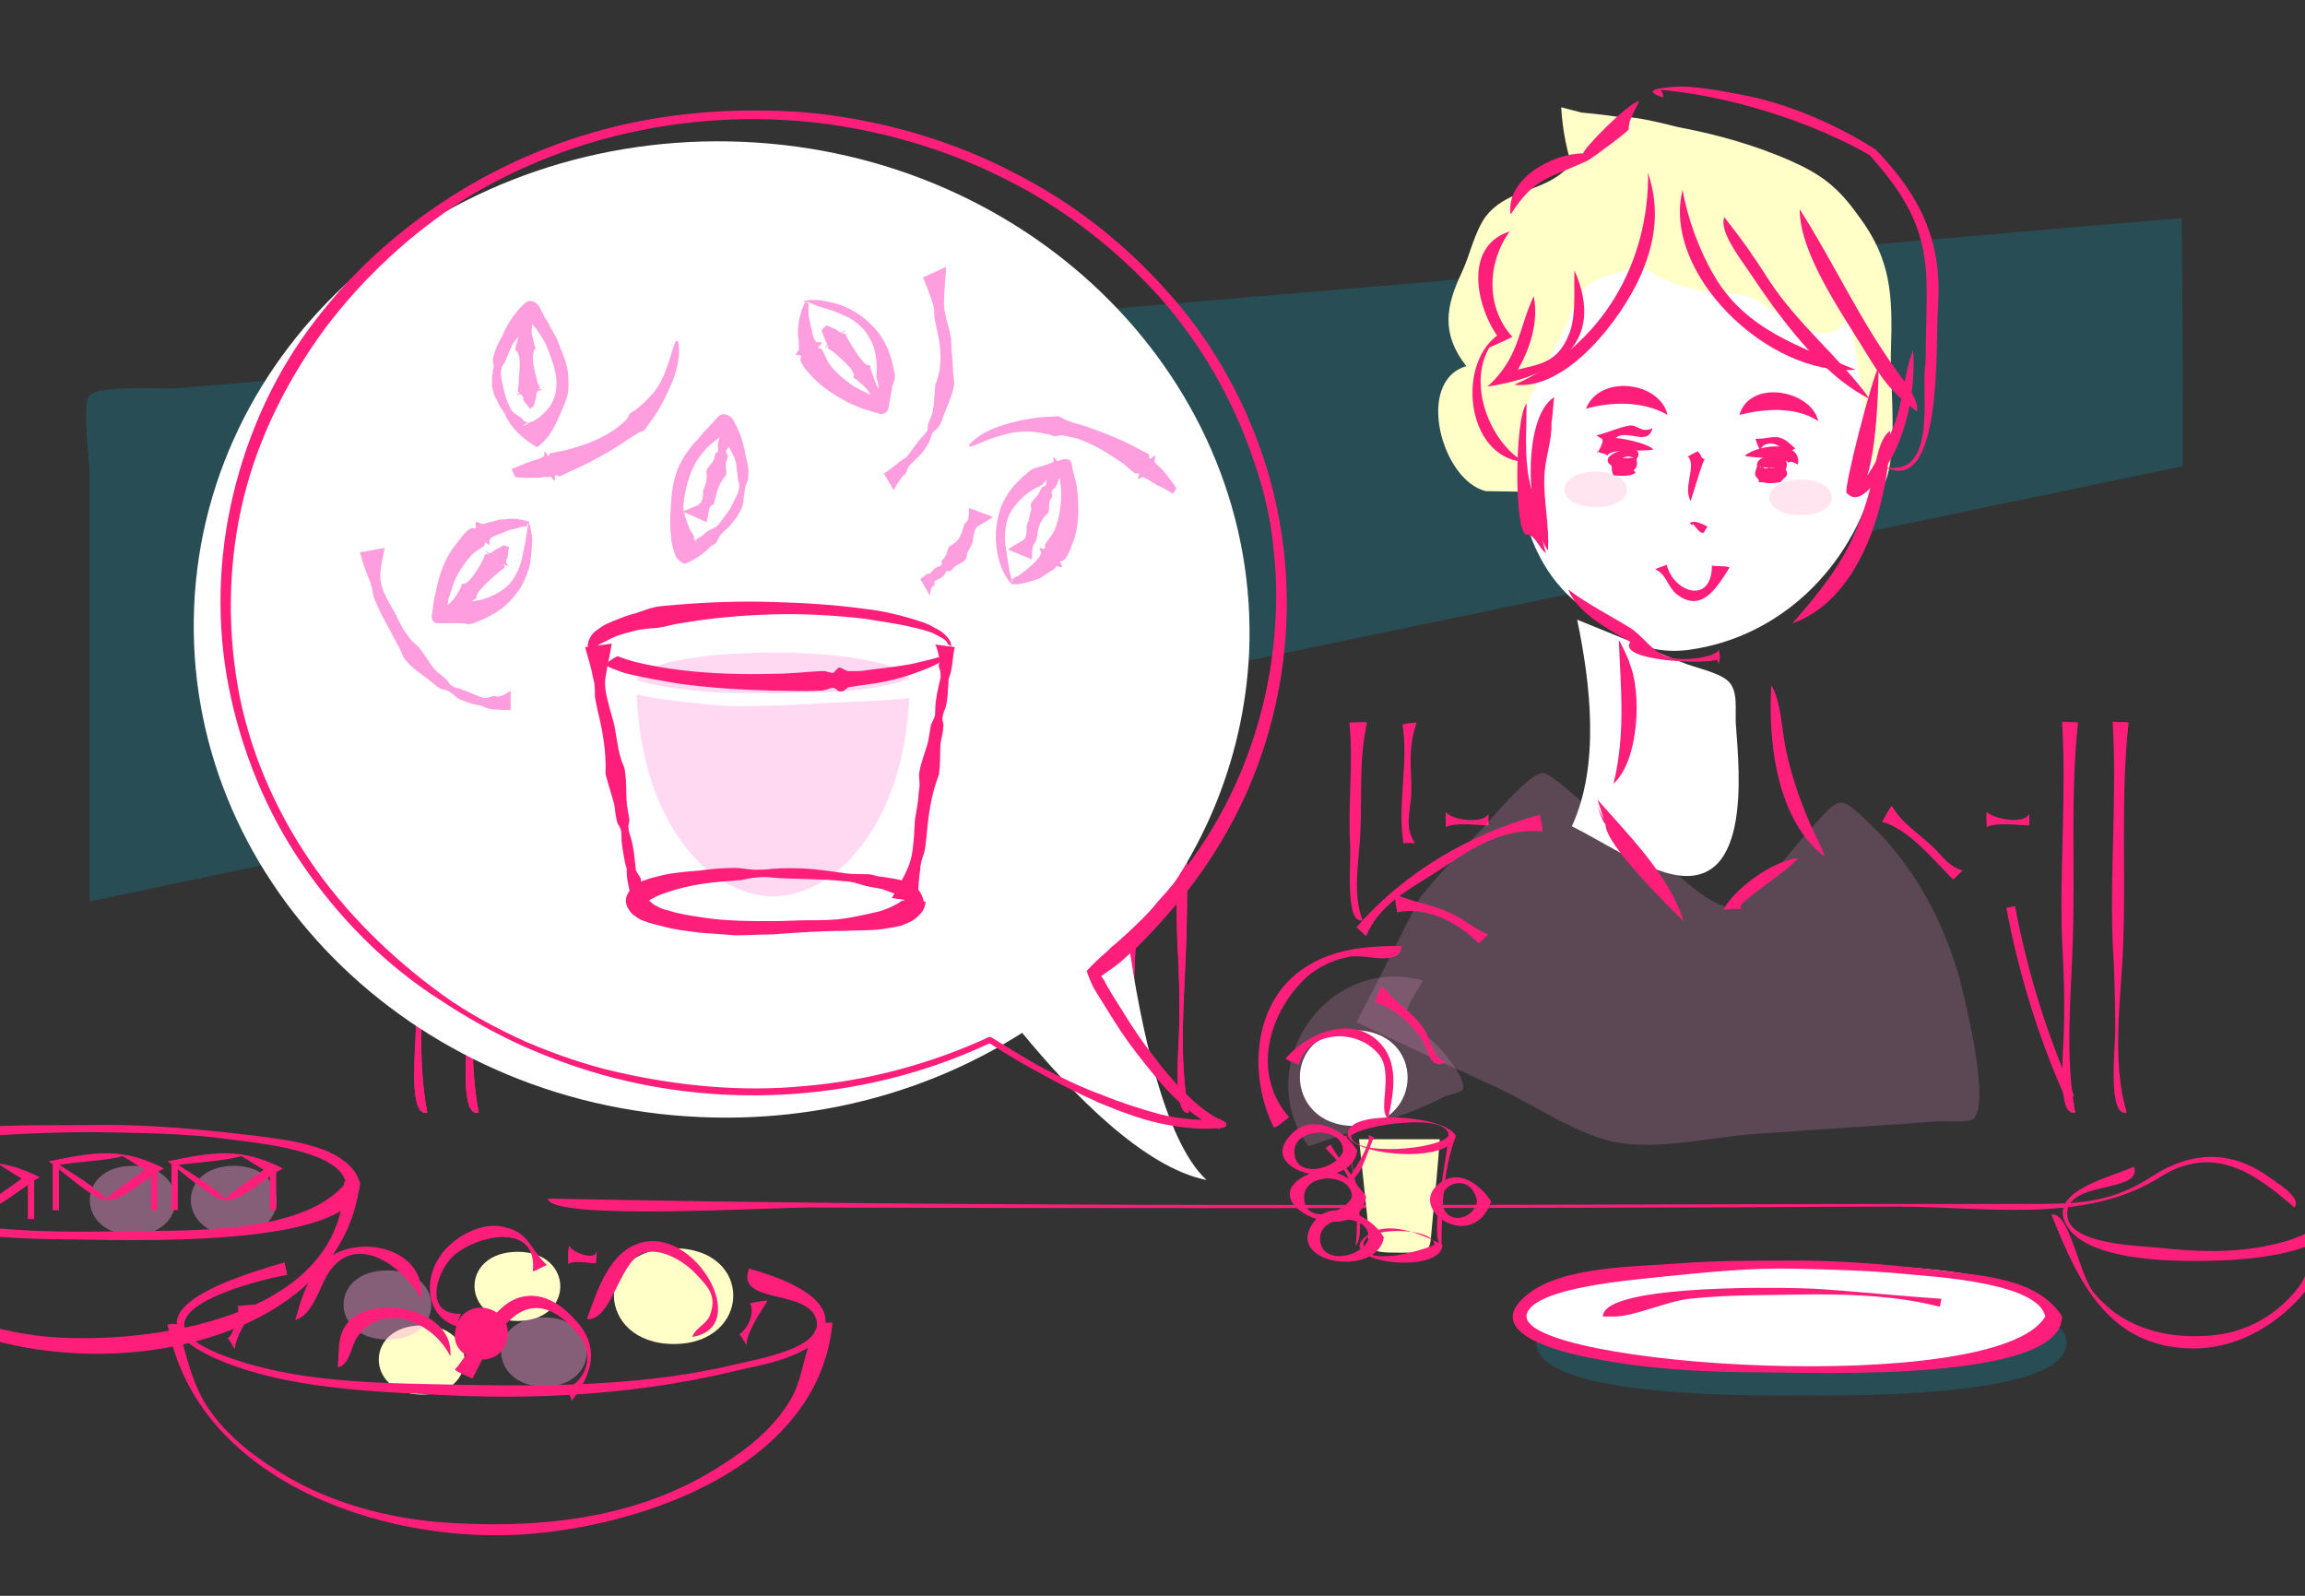 <?xml version="1.0" encoding="utf-8"?>
<!-- Generator: Adobe Illustrator 23.0.2, SVG Export Plug-In . SVG Version: 6.00 Build 0)  -->
<svg version="1.1" id="レイヤー_1" xmlns="http://www.w3.org/2000/svg" xmlns:xlink="http://www.w3.org/1999/xlink" x="0px"
	 y="0px" viewBox="0 0 260 180" style="enable-background:new 0 0 260 180;" xml:space="preserve">
<rect x="0" y="0" width="260" height="180" fill="#333333" stroke="none"/>
<style type="text/css">
	.st0{fill:#FFFFC7;}
	.st1{opacity:0.4;fill:#FF9EDE;enable-background:new    ;}
	.st2{fill:#FF1F7B;}
	.st3{fill:none;stroke:#FF1F7B;stroke-width:0.71;}
	.st4{opacity:0.2;fill:#00B8DE;enable-background:new    ;}
	.st5{opacity:0.2;}
	.st6{fill:#FF9EDE;}
	.st7{opacity:0.2;fill:#FF9EDE;enable-background:new    ;}
	.st8{fill:#FFFFFF;}
	.st9{opacity:0.5;fill:#FFCDE2;enable-background:new    ;}
	.st10{fill:none;stroke:#FF1F7B;}
	.st11{fill:none;}
</style>
<title>method03_img</title>
<g>
	<g id="デザイン">
		<g>
			<g>
				<g>
					<path class="st0" d="M47.6,149.5c6.4,0,6.4,7.8,0,7.8S41,149.5,47.6,149.5z"/>
					<path class="st1" d="M43.7,143.3c6.6,0,6.6,7.8,0,7.8C37.2,151.1,37,143.3,43.7,143.3z"/>
					<path class="st0" d="M58.4,141.2c6.4,0,6.4,7.8,0,7.8S51.8,141.2,58.4,141.2z"/>
					<path class="st1" d="M61.4,148.6c6.4,0,6.4,7.8,0,7.8C55,156.4,54.8,148.6,61.4,148.6z"/>
					<path class="st0" d="M76,140.8c9.1,0,8.8,10.8,0,10.8S66.8,140.8,76,140.8z"/>
					<path class="st1" d="M26.4,131.5c6.4,0,6.4,7.8,0,7.8S19.8,131.5,26.4,131.5z"/>
					<path class="st1" d="M15,131.5c6.4,0,6.4,7.8,0,7.8S8.4,131.5,15,131.5z"/>
					<path class="st2" d="M5.5,131c5.3-1.1,8.3-1.6,13,0.8c-1.8,0.9-4.8,3.8-6.5,3.6C10.5,135.3,6.7,131.8,5.5,131z M6.7,131.4
						c1.7,1.1,3.9,2.4,5.3,3.8c0.9-0.9,3.5-2.6,5.1-3.8c0,0.3,0,0.6,0,0.9c-0.9-0.3-2.5-1.5-3.3-1.9C12.3,130.9,8.9,131,6.7,131.4z"
						/>
					<line class="st3" x1="17.4" y1="131.9" x2="17.4" y2="136.5"/>
					<line class="st3" x1="6.3" y1="136.5" x2="6.3" y2="131.2"/>
					<path class="st2" d="M18.9,131c5.3-1.1,8.3-1.6,13,0.8c-1.8,0.9-4.8,3.8-6.5,3.6C23.9,135.3,20.1,131.8,18.9,131z M20.1,131.4
						c1.7,1.1,3.9,2.4,5.3,3.8c0.9-0.9,3.5-2.6,5.1-3.8c0,0.3,0,0.6,0,0.9c-0.9-0.3-2.5-1.5-3.3-1.9
						C25.7,130.9,22.3,131.1,20.1,131.4z"/>
					<line class="st3" x1="30.8" y1="131.9" x2="30.8" y2="136.5"/>
					<line class="st3" x1="19.7" y1="136.5" x2="19.7" y2="131.2"/>
					<path class="st2" d="M-8.4,132c5.3-1,8.2-1.6,12.9,0.8c-1.8,0.9-4.8,3.8-6.5,3.6C-3.4,136.4-7.3,132.9-8.4,132z M-7.2,132.4
						c1.7,1.1,3.9,2.4,5.3,3.8c0.9-0.9,3.5-2.6,5.1-3.8c0,0.3,0,0.6,0,0.9c-0.8-0.3-2.6-1.5-3.2-1.9C-1.5,131.8-5.1,131.9-7.2,132.4
						z"/>
					<line class="st3" x1="3.5" y1="132.9" x2="3.5" y2="137.5"/>
					<line class="st3" x1="-7.6" y1="137.5" x2="-7.6" y2="132.2"/>
					<path class="st4" d="M246.2,52.6c-26.6,5.5-53.2,11.1-79.8,16.6C124.1,78,81.7,86.8,39.3,95.6c-9.7,2-19.5,4-29.2,6.1
						c0-9.7,0-19.4,0-29.1c0-6.4,0-12.9,0-19.3c0-1.2-0.9-7.8,0-8.7c1.1-1.2,8.3-0.7,9.8-0.8c8.3-0.7,16.7-1.4,25-2.1
						c52.6-4.5,105.3-9,157.9-13.4c14.4-1.2,28.9-2.5,43.3-3.7C246.2,33.9,246.2,43.2,246.2,52.6z"/>
					<path class="st2" d="M54.3,81.5c-0.9,8.3-0.3,16.4-0.6,24.8c-0.2,6.3-0.9,13,0.3,19.2c-2.2,0.6-1.3-7.4-1.3-9.2
						c0-3.4-0.1-6.7-0.3-10.1c-0.3-8.2,0.5-16.5,0-24.8C53,81.5,53.8,81.4,54.3,81.5z"/>
					<path class="st2" d="M48.6,81.5c-0.9,8.3-0.4,16.4-0.7,24.8c-0.2,6.3-0.9,13,0.3,19.2c-2.2,0.6-1.3-7.4-1.3-9.2
						c0-3.4-0.1-6.7-0.3-10.1c-0.3-8.2,0.6-16.5,0.1-24.8C47.3,81.5,48.1,81.4,48.6,81.5z"/>
					<path class="st2" d="M128.8,81.5c-0.9,8.3-0.4,16.4-0.7,24.8c-0.2,6.3-0.8,13,0.4,19.2c-2.2,0.6-1.3-7.4-1.3-9.2
						c0-3.4-0.1-6.7-0.3-10.1c-0.3-8.2,0.5-16.5,0-24.8C127.5,81.5,128.3,81.4,128.8,81.5z"/>
					<path class="st2" d="M134.5,81.5c-0.9,8.3-0.4,16.4-0.7,24.8c-0.2,6.3-0.9,13,0.3,19.2c-1.9,0.4-1.1-7.5-1.1-9.2
						c0.1-3.4,0-6.7-0.2-10.1c-0.3-8.2,0.5-16.5,0-24.8C133.4,81.5,134,81.4,134.5,81.5z"/>
					<path class="st2" d="M57.6,107c8.8,0.9,17.3,0.4,26.1,0.7c6.4,0.2,14,1.4,20.2-0.5c0.4,2.4-8.4,1.2-10.8,1.2
						c-3.3,0.1-6.5,0.2-9.8,0.3c-4.7,0.1-9.3-0.1-14-0.1c-2.6,0-5.1-0.1-7.7-0.1C59.7,108.6,57.2,109.6,57.6,107z"/>
					<path class="st2" d="M54.3,81.5c-0.9,8.3-0.3,16.4-0.6,24.8c-0.2,6.3-0.9,13,0.3,19.2c-2.2,0.6-1.3-7.4-1.3-9.2
						c0-3.4-0.1-6.7-0.3-10.1c-0.3-8.2,0.5-16.5,0-24.8C53,81.5,53.8,81.4,54.3,81.5z"/>
					<path class="st2" d="M48.6,81.5c-0.9,8.3-0.4,16.4-0.7,24.8c-0.2,6.3-0.9,13,0.3,19.2c-2.2,0.6-1.3-7.4-1.3-9.2
						c0-3.4-0.1-6.7-0.3-10.1c-0.3-8.2,0.6-16.5,0.1-24.8C47.3,81.5,48.1,81.4,48.6,81.5z"/>
					<path class="st2" d="M128.8,81.5c-0.9,8.3-0.4,16.4-0.7,24.8c-0.2,6.3-0.8,13,0.4,19.2c-2.2,0.6-1.3-7.4-1.3-9.2
						c0-3.4-0.1-6.7-0.3-10.1c-0.3-8.2,0.5-16.5,0-24.8C127.5,81.5,128.3,81.4,128.8,81.5z"/>
					<path class="st2" d="M134.5,81.5c-0.9,8.3-0.4,16.4-0.7,24.8c-0.2,6.3-0.9,13,0.3,19.2c-1.9,0.4-1.1-7.5-1.1-9.2
						c0.1-3.4,0-6.7-0.2-10.1c-0.3-8.2,0.5-16.5,0-24.8C133.4,81.5,134,81.4,134.5,81.5z"/>
					<path class="st2" d="M57.6,91.6c10,0.9,19.8,0.4,29.8,0.7c7.2,0.2,14.9,1.1,22-0.3c0.4,2.3-8.8,1.4-11.3,1.3
						c-2.9-0.1-5.6-0.1-8.5-0.1c-10.6,0.2-21.3-0.4-31.9,0.1C57.7,92.8,57.5,91.9,57.6,91.6z"/>
					<path class="st2" d="M57.6,107c9.4,0.9,18.6,0.4,28.1,0.7c6.7,0.2,14.4,1.3,20.9-0.5c0.5,2.1-7.2,1.3-9.4,1.3
						c-3.1,0-6.1,0.1-9.1,0.1c-10.2,0.2-20.3-0.4-30.5,0.1C57.6,108.2,57.5,107.5,57.6,107z"/>
					<g class="st5">
						<path class="st6" d="M60.4,95.6c8.6,0,17.2,0,25.8,0c3.9,0,4.5-1,4.5,3.1c0,2.2,1.4,11,0,12.3c-1,0.9-7.8,0-9.2,0
							c-5.5,0-11,0-16.6,0c-3.6,0-4.1,1-4.5-2.2C59.8,104.6,60.4,99.9,60.4,95.6z"/>
					</g>
					<path class="st2" d="M159.8,81.5c-1,2.9-0.6,4.7-0.6,7.7c0,2-0.9,4,0.4,5.9c-0.4,0-0.9,0-1.3,0c-0.7-4.3,0.6-9-0.1-13.4
						C158.7,81.6,159.6,81.5,159.8,81.5z"/>
					<path class="st2" d="M154.2,81.5c-1,4.5-0.5,8.6-0.8,13.2c-0.2,2.9-0.8,6.3,0.3,9.1c-2,0.5-1.3-6.4-1.4-8.4
						c-0.3-4.6,0.4-9.3-0.1-13.9C152.9,81.5,153.7,81.4,154.2,81.5z"/>
					<path class="st2" d="M234.4,81.5c-0.9,8.3-0.3,16.4-0.6,24.8c-0.2,6.3-0.9,13,0.3,19.2c-2.2,0.6-1.3-7.4-1.3-9.2
						c0.1-3.4,0-6.7-0.2-10.1c-0.3-8.2,0.5-16.5,0-24.8C233.2,81.5,233.9,81.4,234.4,81.5z"/>
					<path class="st2" d="M240.1,81.5c-0.9,8.3-0.3,16.4-0.6,24.8c-0.2,6.1-1.4,13.3,0.4,19.2c-2.2,0.6-1.3-7.4-1.3-9.2
						c0-3.4-0.1-6.7-0.3-10.1c-0.3-8.2,0.5-16.5,0-24.8C238.9,81.5,239.6,81.4,240.1,81.5z"/>
					<path class="st2" d="M163.1,91.6c0.6,0.9,4.2,1.4,4.8,0.2c0,0.4,0,0.9,0,1.3c-1.3,0-3.7-0.4-4.8,0.2
						C163.1,92.8,163,92.1,163.1,91.6z"/>
					<path class="st2" d="M224.1,91.6c0.7,0.7,4.1,1.5,4.8,0.2c0,0.4,0,0.9,0,1.3c-1.3,0-3.7-0.4-4.8,0.2
						C224.1,92.8,224,92.1,224.1,91.6z"/>
					<path class="st7" d="M160.2,101.2c2.1-2.5,4.3-5,6.6-7.3c1.1-1.1,5.5-6.6,7.2-6.7c1,0,4,3,4.8,3.5c2.7,2,5.4,4,8.1,6
						c2,1.5,4.9,4.6,7.3,5.4c2.1,0.7,0.4,0.8,2.5-0.6c2.8-1.9,5.3-5.6,7.6-8.1c3.2-3.4,3-3.9,6.4-0.7c5.2,4.9,8.7,11.4,10.5,18.3
						c0.6,2.5,3.3,13.4,1.4,15.2c-0.6,0.5-3.6,0.2-4.3,0.3c-6.7,0.5-13.4,0.9-20.2,1.4c-4.7,0.3-10.8,1.8-15.5,1
						c-4.5-0.7-9.7-4.4-13.9-6.3c-5.2-2.4-10.5-4.8-15.7-7.3C155.5,110.6,157.8,105.9,160.2,101.2z"/>
					<path class="st0" d="M167.6,55.4c-5-1.2-8-12.4-2.2-14.1c-2.9-3.7-2.3-6.8-0.5-10.6c0.9-1.9,1.4-4.5,2.7-6.3
						c2.2-2.8,5.5-2.7,8.2-4.6c3-2.2,3.7-4.9,7.4-5.6c-0.1-0.1-1.3-0.5-1.1-0.7c0.7-1,6.8,0.8,7.5,0.9c4.2,0.8,8.4,2,12.3,3.7
						c3.6,1.6,5.4,3,7.7,6.2c3.7,4.9,3.9,8.9,3.7,15.1c-0.2,4,1.3,14.7-1.9,16.6c-1.1,0.7-4.4,0-5.8,0c-4.5-0.1-9.1-0.2-13.6-0.2
						C183.8,55.7,175.7,55.5,167.6,55.4z"/>
					<path class="st8" d="M177.3,93.2c3.2-6.9,2.1-16.1,0.6-23.3c3.9,1.6,7.9,3.2,11.8,4.8c1.4,0.6,4.1,1.1,5.2,2.1
						c1.2,1.1,0.8,3.1,0.9,4.9c0.4,5.4,1.9,19.7-8,16.7C184.2,97.3,180.7,94.9,177.3,93.2z"/>
					<path class="st8" d="M211.4,54.1c-2.6,9.9-10.6,17.8-20.9,19.2c-5.5,0.7-8.4-2-12.5-5.2c-5.2-4.1-7.2-11.4-6.8-17.9
						c0.3-4.3,2.9-8.3,4.8-12.2c1.4-2.9,1.7-5.5,4.5-6.6c4.5-1.8,10.6-1.9,15.4-2.8c4.1-0.7,4.8-1.7,7.5,1.3
						c3.1,3.4,5.3,5.1,5.9,9.6C210,44.3,210.7,49.2,211.4,54.1z"/>
					<path class="st9" d="M203.1,54.1c4.7,0,4.7,4,0,4S198.4,54.1,203.1,54.1z"/>
					<path class="st9" d="M180,53.2c4.7,0,4.7,4,0,4S175.3,53.2,180,53.2z"/>
					<path class="st0" d="M178.4,12.7c5.7,0.5,11.5,1.7,16.8,3.8c3.9,1.6,7.8,3.7,10.5,7c2.2,2.8,4.9,9.2,2.6,12.6
						c-1.8,2.6-4.6,1.2-6.8-0.1c-3.1-1.8-3.2-2.8-6.7-2.9c-11.4-0.3-18.1-10.4-18.7-21"/>
					<path class="st2" d="M194,74.1c0,0.3-0.1,0.5-0.1,0.9c0,0,0-0.6,0-0.1c-0.4-0.8-0.1-0.2-0.1-0.5c-1.9,0.6-11.4,0.1-9.9-2
						c-2.5-1.4-6-3.3-7-5.9c2.4,1.8,4.7,2.9,7.1,4.4c1.6,1.1,2.3,2.7,4.5,3.3c1.6,0.4,5.3-0.1,5.4-1C193.9,73.6,194,73.8,194,74.1
						L194,74.1z"/>
					<path class="st2" d="M213.2,48.6c0,7.3-3,18.9-11,21.7c4.7-5.4,7.3-9,9-16.2C211.5,52.7,211.9,49.4,213.2,48.6z"/>
					<path class="st2" d="M170.3,26.1c-2.5,3.4-2.8,8.5,0.3,11.9c-0.8,0.4-2.6,1.2-2.6,1.2c-2.5,4.2,0.1,10.7,3.9,12.9
						c-6.7-0.5-7.7-11.6-2.5-14.6c-0.1,0.3-0.1,0.5-0.2,0.8C166.6,35,164.9,27.8,170.3,26.1z"/>
					<path class="st2" d="M187.6,11c-2.7-0.9,0-1.1,1.1-1.2c2.2-0.2,5.7,0.5,7.8,0.9c5,0.9,10.8,3.4,15.1,6.2
						c5.1,5.3,7.5,10.4,7,17.7c-0.3,4.1,0.6,21.3-5.9,18.1c6,1.1,3.9-8.8,4.5-11.7c0-3.1,0.2-6.3,0.1-9.5c-0.2-6.1-2.7-9.8-6.4-14
						c-6.8-3.9-16.2-6.8-24-7.4C187.3,10,187.6,10.3,187.6,11z"/>
					<path class="st2" d="M189.8,21.4c0.5,3.1,1.9,6.9,3.5,9.6c3.6,6.3,10,8.2,16,10.7C199.5,42.5,187.4,30.8,189.8,21.4z"/>
					<path class="st2" d="M185.9,19.5c1.3,4,0.9,7.5-0.8,11.5c-2.1,4.8-8.3,13.1-14.3,12.4C180.8,39,186,29.6,185.9,19.5z"/>
					<path class="st2" d="M216.2,46.4c-3.1-2.4-3.8-3.5-5.9-6.9c-2.6-4.3-7.3-10.9-7.3-15.9c3.9,6.1,6.7,12.4,11,18.3
						C214.8,43,216.6,45.3,216.2,46.4z"/>
					<path class="st2" d="M194.5,24.5c2.2,2.8,3.1,4.1,5.1,7.2c3.2,4.9,8,8.7,11.3,13.3c-5.6-2.8-10.3-9.4-13.7-14.5
						C196.1,28.9,193.9,26,194.5,24.5z"/>
					<path class="st0" d="M177.2,28.4c1.8,6.2-0.8,11.9-7.8,12.2c1.5-1.5,2.3-3.4,2.7-5.4c0.2-0.9-0.1-3,0.4-3.8
						C173.2,30.2,175.9,29.2,177.2,28.4z"/>
					<path class="st2" d="M177.6,30.5c3.7,8.5-2.5,12-9.8,13.1c3.6-3.3,3.4-6.3,5.2-10.2c0.7,3.3-0.8,7.2-2.8,9.8
						c-0.2-0.4-0.3-0.7-0.5-1.1c3.4-1.1,5.9-0.6,7.4-4.7C177.8,35.3,177.5,32.6,177.6,30.5z"/>
					<path class="st2" d="M184.9,11.4c-0.5,1.1-1.2,2.1-1.2,3.2c0,0.2-3.9,3.1-4.6,3.5c-4.2,2-6,1.8-8.7,6.1c-0.6-4,4.7-6.9,8.2-6.9
						C178.4,17,183.6,11.6,184.9,11.4z"/>
					<path class="st2" d="M205.8,96.6c-5.3-4-6.4-12.7-6-19.3c1.1,1.7,1.2,5.3,1.7,7.5c0.6,2.7,1.4,5.1,2.5,7.7
						C204.5,93.8,205.5,95.5,205.8,96.6z"/>
					<path class="st2" d="M194.4,102.6c1.2-2.3,5.5-5.5,8.4-5.8c-0.8,1.2-6.5,4.8-6.5,5.5c0.1,0.1,0.1,0.2,0.1,0.3
						C196.4,102.4,194.6,102.6,194.4,102.6z"/>
					<path class="st2" d="M180.2,90.2c3.3,3.8,8.1,8.5,9.7,13.7c-1.8-1.8-8.8-8.6-8.8-10.9 M181.2,93c-0.4,0-0.8-1.7-1.2-2.4
						C180.4,91.4,180.8,92.2,181.2,93z"/>
					<path class="st2" d="M182.6,72.2c0.3,0.4,1.3,2.6,1.2,2.6c1.4,3.2,1.1,11-1.8,13.6C183.4,82.7,182.8,77.5,182.6,72.2z"/>
					<path class="st2" d="M211.9,41.4c0,2.2-0.3,15.2-3,13.9c1.2,0,3.6-4.9,4.1-5.9c1.7-3.1,1.6-6.9,2.8-9.9
						c0.3,4.7-0.8,10.3-3.7,14.1c-1,1.4-2.5,3.4-3.8,2C207.9,55.2,211.2,42.5,211.9,41.4z"/>
					<path class="st2" d="M174.4,62.4c-0.8-0.5-1.2-2.1-2.2-2.1c-1.4,0-1.4-13.1,0-14.8c0,2.2-0.2,5,0.1,7.4
						c0.2,2.2,1.3,4.6,1.3,6.6C173.7,59.5,174.2,62,174.4,62.4z"/>
					<path class="st2" d="M175.3,44.8c-0.1,0.9-0.2,2.5-0.3,2.9c0.1,2-0.8,4.2-0.8,6.2c-0.1,2.6,0.6,5.5,0.4,8.2
						C172.2,58.7,171.6,47.2,175.3,44.8z"/>
					<path class="st2" d="M196.2,46.8c1.2-4.1,8.1-2.8,8.9,0.7C202.5,45.8,199,46.1,196.2,46.8z"/>
					<path class="st2" d="M178.9,46.1c1.5-3.9,8.3-3.1,9.2,0.7C185.3,45.2,181.8,45.3,178.9,46.1z"/>
					<path class="st2" d="M192.6,59.4c0,0-0.4,0.6-0.3,0.5c-0.4,0.9-1.6-1.5-1.4-0.6c-0.1-0.1-0.2-0.2-0.3-0.3
						C191,58.7,191.7,58.9,192.6,59.4z"/>
					<path class="st2" d="M191.5,50.9c0.6,0.6,0.2,0.7,0.8,0.9c-0.2,0-1.4,4.2-1.6,4.7c-0.9-1.5,0.7-4-0.3-5
						C190.7,51.3,191.5,50.9,191.5,50.9z"/>
					<path class="st2" d="M201.2,54c-0.1,0.1-0.3,0.3-0.4,0.4c0.2-0.1-1.9,0.5-2.4-0.4c0.6-0.8,1.6-0.9,2.4-0.8c0-0.3,0-0.3,0,0
						C201,53.4,201.2,53.7,201.2,54z"/>
					<path class="st2" d="M198.9,52.7c0.2,0.4,0.7,0,0.8-0.1c-0.3,0.3,0.3,0.2,0.6,0.2C200.1,52.8,198.9,52.7,198.9,52.7z
						 M198.6,52.7c-1-3,6.8,1.6,0.5,1.6C199.2,54.3,198.1,53.5,198.6,52.7z"/>
					<path class="st2" d="M198.5,52.6c0.1,0.3,0.7,0.4,0.9,0.1c-0.4,0.4,1.1,0.5,1.1,0C200.5,51.8,198.5,52.6,198.5,52.6z
						 M198.2,52.6c-0.4-1.7,5.5-1.9,2.5,1.4c-0.5,0.5-2.3,0.4-2.3,0.4C198.4,53.6,197.6,54.1,198.2,52.6z"/>
					<path class="st2" d="M202.8,52.4c-0.3-0.1-0.9-0.6-1.1-0.1c0.4-0.7-4.3-0.6-4.9-0.9C198.6,50,203.3,49.7,202.8,52.4z"/>
					<path class="st2" d="M180.2,50.9c-0.3,0.8,0.9-1.3,0.5-1.3c0-0.7,5,0.2,5.8,1.1c-1.1,0.3-4.8-0.2-5.2,0.7
						C181.1,51.1,180.5,51.2,180.2,50.9z"/>
					<path class="st2" d="M200.5,51.5c1.5-1.5-1.9-2.1-1.9-0.6c-0.2-0.3-0.5-1.1-0.6-1.4c2.2,0,2.5-0.9,4.5,1.1
						C201.9,50.9,201.2,51.4,200.5,51.5z"/>
					<path class="st2" d="M180.1,49.1c1.3-0.3,2.5-0.9,3.7-1.1c1-0.1,1.3,0.9,2.6,0.3c-0.6,2.4-3.5-0.6-4.6,1.7
						C181.3,49.7,180.5,49.5,180.1,49.1z"/>
					<path class="st2" d="M181.8,52.5l0.6-0.5c0,0.2,1.7,0.7,2.1,1.3c-0.6,0.6-2.6,0.3-2.5,0.3C181.8,53.3,181.8,52.9,181.8,52.5z"
						/>
					<path class="st2" d="M184.6,51.8c0.3,1.3-0.7,1.5-1.3,1.3C177.6,51.7,186.3,49.2,184.6,51.8L184.6,51.8z M184.4,51.8
						c-0.5-0.5-1.1-0.3-1.4-0.1c0.6-0.1,0.6,0,0.6,0C183.9,51.6,184.2,51.6,184.4,51.8z"/>
					<path class="st2" d="M213.4,90.9c1.2,2.1,3.1,3.1,4.8,4.8c1.1,1.1,1.6,2,3.2,2.5c-0.4,0.3-0.7,0.7-1.1,1c-2.1-2.1-5-5.7-8-6.5
						C212.6,92.2,213,91.3,213.4,90.9z"/>
					<path class="st2" d="M174,93.8c-4.8-0.5-8.4,2.2-12.2,4.7c-3,1.9-6.3,3.6-7.7,7.1c-0.4-0.3-0.7-0.7-1.1-1
						c5.4-6.2,12.7-10.5,20.7-12.7C173.8,92.5,174,93.2,174,93.8z"/>
					<path class="st2" d="M195.1,64c-1.5,2.4-3.2,5.2-6,3c-1-0.8-1.1-2.2-2.4-2.8c0.4-0.2,0.9-0.3,1.3-0.5c0.8,3.2,5.1,4.5,5.1,0.1
						C193.7,63.9,194.5,63.8,195.1,64z"/>
					<path class="st2" d="M61.8,135.2c50,1,100,0.7,150,0.6c5.6,0,11.1,0,16.7,0c5.9,0,9.5,0,14.4-3.2c4.2-2.7,8.6-2.9,12.8,0
						c1.1,0.8,4,2.5,3.1,3.6c-4.6-4-9.2-7.2-15.2-3.4c-8.4,5.3-19.7,3.3-29.5,3.3c-8.7,0-17.3,0.1-26,0.1c-32.3,0.1-64.6,0.1-97,0
						C86.7,136.2,62,137.7,61.8,135.2z"/>
					<path class="st7" d="M147.6,129.3c-6.6-9,2.1-21.7,12.9-18.7c-0.5,1-1.8,2.6-1.8,3.7c0,1.8,1.7,1.9,3.3,3.5
						c0.9,0.9,3.5,4,3,5.1c-0.1,0.3-1.9,0.7-2.1,0.8C158.2,126.2,152.5,127.5,147.6,129.3z"/>
					<path class="st8" d="M152.7,116.2c8.2,0,8,10.8,0,10.8C144.8,127,144.4,116.2,152.7,116.2z"/>
					<path class="st2" d="M145,119.4c2.4-2.8,7.3-4.9,10.4-2c2.5,2.3,1.8,5.8,1.2,8.7c-1.3-0.6,0.7-5.1-1.1-7.2
						c-2.4-2.9-7.8-2.8-9,1.2C146.1,119.9,145.4,119.7,145,119.4z"/>
					<path class="st2" d="M155.9,111.2c1.5,2,3.5,2.9,4.8,5c0.7,1.1,0.9,3.1,2.4,3.6c-1.8,1-1.9-1.3-2.7-2.5
						c-1.1-1.7-3.2-3.7-5.3-4.2C155.3,112.5,155.5,111.7,155.9,111.2z"/>
					<path class="st2" d="M157.4,100.9c2.4,1,4.7,1.2,7,2.5c1.3,0.7,2.1,1.5,3.5,2c-0.4,0.3-0.7,0.7-1.1,1c-2.3-2.3-5.8-4.2-9.2-3.5
						C157.5,102.3,157.3,101.5,157.4,100.9z"/>
					<path class="st2" d="M143.7,127.2c-2.9-5.8-2.4-13.9,3.1-17.8c3.4-2.4,7.3-2.7,11.3-2.7c-0.2,2.4-3.9,0.9-5.8,1.2
						c-1.8,0.3-3.5,1.1-4.9,2.3c-4.3,4-6.3,10.9-2,15.8C144.9,126.4,144.3,127,143.7,127.2z"/>
					<path class="st2" d="M264,136.9c-0.8,5.8-16.2,5.5-20.5,5.2c-2.9-0.2-8.4-0.9-10.2-3.6c-2.8-4,4.5-5.6,7.4-6.9
						c1.1,3.1-8,1.4-7.5,5.6c0.3,3.1,7.7,3.3,9.9,3.5c4.4,0.5,8.8,0.7,13.2-0.3c1.9-0.4,3.5-1,5.2-2
						C262.5,137.7,262.2,136.6,264,136.9z"/>
					<path class="st4" d="M203.2,145.6c3.4,0,29.9-0.5,29.9,5.9s-26.5,5.9-29.9,5.9s-29.9,0.5-29.9-5.9S199.8,145.6,203.2,145.6z"/>
					<path class="st8" d="M201.2,142.6c3.4,0,29.9-0.5,29.9,5.9s-26.5,5.9-29.9,5.9s-29.9,0.5-29.9-5.9S197.8,142.6,201.2,142.6z"/>
					<path class="st2" d="M232.6,148.5c0,7.5-28.3,6.3-33.3,6.3c-6.6,0-13.2-0.3-19.7-1.6c-3.2-0.6-12.8-2.8-7.3-7.2
						c4-3.2,12.2-3.1,17.1-3.5c3.9-0.3,7.8-0.3,11.6-0.3c6-0.1,11.9,0.4,17.8,1.1C223.7,143.9,229.9,144.2,232.6,148.5z
						 M230.7,148.5c-0.8-3.9-12.9-4.5-15.8-4.8c-4.2-0.4-8.4-0.5-12.6-0.6c-4.9-0.1-9.8,0.4-14.7,0.9c-2.4,0.3-14.7,1.1-15.4,4.3
						C171.1,154.1,225.3,157.7,230.7,148.5z"/>
					<path class="st2" d="M180.8,148.5c0-3.8,21.7-3.3,24.4-3.1c4.6,0.3,9.2,0.8,13.8,1.1c-0.1,0.3-0.1,0.6-0.2,0.9
						c-4.6-1.2-9.5-1.4-14.2-1.4c-4.7,0.1-9.4,0-14.1,0.5c-2.5,0.3-6.2,2-8.4,2H180.8z"/>
					<path class="st2" d="M264,136.9c-1.1,7.9-8.5,15.3-16.7,15.2c-9.5-0.1-12.9-7.6-15.9-15.1c2-0.4,3.1,6.7,4.7,8.7
						c3,3.8,7.6,5.2,12.3,5c4.4-0.1,8.1-2,10.8-5.4C261.1,143.1,261.3,136.4,264,136.9z"/>
					<path class="st2" d="M40.6,133.4c0,7.7-28,6.4-32.7,6.4c-5.7,0-11.5-0.4-17-1.5c-3.8-0.8-14.4-4.2-6.5-8.1
						c7.7-3.8,18-3.2,26.4-3.3c6-0.1,12,0.5,17.9,1.2C32.4,128.6,39.3,129.2,40.6,133.4z M39,133.4c-0.7-3.7-10.3-4.5-13.2-4.9
						c-5-0.7-10.1-0.7-15.1-0.8c-3.6,0-28,0.1-28,5.7c0,3.2,10.9,4.4,13,4.7c5.6,0.8,11.3,0.9,16.9,0.8
						C19.7,138.7,34.1,139.6,39,133.4z"/>
					<path class="st2" d="M40.6,133.4c-3,25.9-56.7,25.6-59.7-0.1c2.2-0.6,2.6,5.2,3.7,6.9c1.7,2.7,4.3,4.7,7,6.3
						c4.2,2.5,9.2,3.9,14,4.3c11.2,0.9,33.2-2.1,33.2-17.5C39.3,133.3,40.1,133.2,40.6,133.4z"/>
					<path class="st2" d="M84.5,143.1c2.5,0.7,9,2.7,8.6,6.2s-6.9,4.6-9.6,5.2c-10.4,2.6-21.8,3.4-32.5,2.9
						c-8.6-0.4-19.5-0.7-27.4-4.5c-10.2-5,3.6-9.1,8.5-10.5c0.1,0.5,0.2,0.9,0.3,1.4c-4.5,0.8-18.3,4.6-7.7,8.9
						c8.5,3.4,18.4,3.3,27.4,3.5c10.5,0.2,21,0.1,31.3-2.4c1.9-0.5,9.5-1.7,8.7-4.9C91.2,145.3,82.9,147.2,84.5,143.1z"/>
					<path class="st2" d="M64.2,140.5c0.2,0.7,3.1,1.9,3.1,0.5c0,0.4,0,1.1-0.1,1.5c-0.6,0-2.6-0.4-3.1,0.1
						C64.1,142,64,141.1,64.2,140.5z"/>
					<path class="st2" d="M93.9,149.2c-1.5,16.2-21.5,23.1-35.3,23.9c-15.9,0.9-36.5-6.3-39.7-23.7c2-0.4,1.4,1,1.8,2.5
						c0.7,2.4,1.3,4.7,2.7,6.8c2.3,3.5,5.8,6,9.4,8.1c5.5,3.1,12.1,4.7,18.4,5c10.6,0.6,21.3-0.7,30.3-6.6c3-1.9,5.8-4.2,7.6-7.2
						c1.4-2.3,1.4-4.6,2.4-6.9C92.2,149.6,92.2,149.1,93.9,149.2z"/>
					<path class="st0" d="M153.3,128.5c0.3,2.8,0.6,5.7,0.9,8.5c0.4,4-0.4,4.3,3.7,4.3c3.9,0,3.3,0,3.7-3.8c0.3-3,0.6-6,0.8-9
						C159.4,128.5,156.3,128.5,153.3,128.5z"/>
					<path class="st2" d="M164.2,128.1c-0.7,3.7-15,1.9-11.7-1.1C154.4,125.3,163.1,126,164.2,128.1z M163.4,128.1
						c0-2.7-9.8-1.2-11,0C152.4,130.5,162.4,129.7,163.4,128.1z"/>
					<path class="st2" d="M162.7,140.4c0,3.6-13.4,1.9-8.1-1.3C157.1,137.6,161.1,139.6,162.7,140.4z M161.8,140.4
						c0-2-7.9-2.1-8-0.1C153.7,143.2,161.2,140.8,161.8,140.4z"/>
					<path class="st2" d="M164.2,128.2c-1.4,3.6-1.6,8.4-1.6,12.3c-1.5-0.6,0.8-10.7,0.8-12.5C163.7,128.1,163.9,128.1,164.2,128.2z
						"/>
					<path class="st2" d="M152.9,140.5c0.4-2,0.1-10.5-1.7-12.3c0.2,0,0.5-0.1,0.7-0.1C152.4,130.7,154.3,139.4,152.9,140.5z"/>
					<path class="st2" d="M168.2,135.5c-2.1,6.2-10.2,0.5-5.4-2.3C165,131.9,167.2,134,168.2,135.5z M166.6,135.5
						c-0.6-3.5-4.9-2-3.8,0.7C163.6,138.3,166.4,137.3,166.6,135.5z"/>
					<path class="st2" d="M153.1,129.8c-0.8,5-11.8,2.4-7.4-1.9C148,125.5,151.8,127.5,153.1,129.8z M151.5,129.8
						c0-2.8-5.5-2.7-5.5,0.1C146,133.1,150.9,131.9,151.5,129.8z"/>
					<path class="st2" d="M154.1,135c-1.1,6.3-13.6,0.5-6.4-2.6C150.1,131.3,152.9,133,154.1,135z M152.5,135c0-2.8-5.6-2.8-5.4,0.2
						C147.3,138.3,151.9,136.7,152.5,135z"/>
					<path class="st2" d="M156.1,139.6c-0.8,4.5-11,3-8.1-1.5C150,134.9,154.8,137.1,156.1,139.6z M154.4,139.6
						c0-2.8-5.5-2.7-5.5,0.1C148.9,142.8,153.8,141.9,154.4,139.6z"/>
					<path class="st10" d="M226.8,102.3c1.4,7.4,3.6,14.6,6.7,21.5"/>
					<path class="st2" d="M151.9,133.1c0.3-0.2,3.1-4.4,2.4-5.1c0.2,0.1,0.5,0.2,0.7,0.3C154.2,129.8,153.5,133.4,151.9,133.1z"/>
					<path class="st2" d="M152.4,134.3c0-1.8-1.7-3.6-2.9-4.8c0.2-0.1,0.4-0.3,0.6-0.4c0.9,1.7,2.2,3,3.1,4.8
						C152.9,134,152.7,134.2,152.4,134.3z"/>
					<path class="st2" d="M60.1,143.4c0.6-5.5-6.1-4.2-8.9-1.8c-2,1.8-3.5,6.7,0.8,6.6c-0.1,0.1-0.1,0.1,0-0.1
						c-0.1,0.4-0.3,0.7-0.4,1.1c1.5-3.2,6.4-1.5,5.6,1.9c-0.9,3.9-7.1,2.3-5.7-1.5c-3.4-1.1-3.7-5.1-2-7.7c1.3-2.1,4.3-3.9,6.8-3.6
						c3.4,0.5,3.3,2.4,5.4,4.4C61.1,142.9,60.6,143.3,60.1,143.4z"/>
					<path class="st2" d="M51.3,154.5c2.2-2.5,4.2-7.4,7.5-8.2c2.5-0.6,4.6,0.9,6.2,2.7c2.7,3,1.8,6-0.5,9c0.1,0.2-0.5-1.3-0.5-1.3
						l0,0c2.6-1.6,3-4.3,0.9-6.6c-5.7-6.3-9.1,0.4-11.6,5.4C52.7,155.2,51.8,154.9,51.3,154.5z"/>
					<path class="st2" d="M66.2,148.8c1.1-3,2.4-7.5,6-8.6c6.2-1.9,12.7,9.5,5.9,10.6c0.2-0.9,1.7-1.5,2-2.5
						c0.8-2.2-0.3-3.2-1.6-4.6c-1.4-1.5-4.1-3.1-6.1-2.3C69.8,142.5,69,149,66.2,148.8z"/>
					<line class="st11" x1="47.4" y1="151.8" x2="47.4" y2="151.8"/>
					<path class="st2" d="M33.3,148.9c0.7-2.4,1.1-3.9,2.5-5.8c3.1-4.3,12.4-2.9,11.7,3.4c-2.2-3.9-7.7-7.8-10.7-2.5
						C35.9,145.7,35.1,148.4,33.3,148.9z"/>
					<path class="st2" d="M86.6,146.7c-0.7,1.1-2.4,3.6-2.4,5c-0.2-0.3-0.6-1-0.8-1.2l0,0c0.9-0.6,1.8-2.3,1.2-3.5
						C85.2,146.9,86,146.7,86.6,146.7z"/>
					<path class="st2" d="M28.9,147.2c-0.8,1.2-2.3,3.5-2.4,4.9c-0.1-0.1-0.1-0.1,0,0.1c-0.3-0.4-0.5-1-0.9-1.3
						c0.4,0.4,1.6-2.8,1.2-3.6C27.5,147.3,28.3,147.1,28.9,147.2z"/>
					<path class="st2" d="M38.1,154.2c0.2-2.2-0.1-3.8,1.4-5.3c3-2.9,11.8-1.2,11.3,4.1c-1.9-3.9-7.6-6.3-10.5-2.2
						C39.7,151.6,39.4,154.1,38.1,154.2z"/>
				</g>
			</g>
		</g>
	</g>
</g>
<g>
	<g>
		<path class="st8" d="M127.3,106.3c8-8.9,13-20.2,13.6-32.7c1.3-30.4-24.2-56.2-57.1-57.6s-60.6,22-61.9,52.4s24.2,56.2,57.1,57.6
			c13.5,0.6,26.1-3,36.3-9.5c5.6,6.8,13.7,15.2,20.8,16.6C131.3,128.7,128.6,115.4,127.3,106.3z"/>
	</g>
</g>
<g>
	<g>
		<path class="st2" d="M122.6,109.5c0.7-0.8,1.5-1.5,2.3-2.2l0.3-0.3l0.2-0.2l0.5-0.4l1-0.9c1.3-1.2,2.6-2.4,3.7-3.8
			c2.4-2.6,4.5-5.5,6.3-8.5c3.6-6.1,5.9-13,6.7-20.1c0.4-3.5,0.5-7.1,0.1-10.7c-0.3-3.6-1.1-7.1-2.3-10.5
			c-2.3-6.8-5.9-13.1-10.7-18.5c-4.8-5.3-10.6-9.8-16.9-13c-6.4-3.3-13.3-5.4-20.4-6.4c-14.2-1.9-29,1-41.2,8.6
			C46.3,26.4,41,31.3,36.7,37c-4.2,5.7-7.5,12.2-9.2,19.1c-1.7,6.9-1.9,14.2-0.7,21.2c1.2,7,4.1,13.8,8.1,19.7c4,5.9,9.2,11,15,15.2
			c2.9,2.1,6.1,3.8,9.4,5.3c3.3,1.4,6.7,2.6,10.2,3.4c7,1.6,14.2,2.3,21.3,1.6c7.1-0.6,14.2-2.5,20.7-5.5c0.1-0.1,0.2,0,0.3,0
			c2,1.2,4,2.5,6.1,3.6c2.1,1.1,4.2,2.1,6.4,2.9c2.2,0.9,4.4,1.6,6.6,2.2c2.2,0.5,4.6,0.8,6.8,0.5l-0.1,1.2c-1.9-0.8-3.4-2-4.8-3.3
			c-1.4-1.3-2.6-2.8-3.8-4.3c-1.2-1.5-2.3-3-3.3-4.6c-0.5-0.8-1-1.6-1.5-2.4l-0.8-1.3c-0.3-0.6-0.6-1.3-0.8-1.9L122.6,109.5z
			 M124.2,110.1c0.2,0.3,0.4,0.5,0.5,0.8l0.7,1.2c0.5,0.8,1,1.6,1.5,2.4c1,1.6,2,3.1,3.2,4.6c1.1,1.5,2.3,2.9,3.6,4.2
			c1.3,1.3,2.7,2.5,4.4,3.2l0,0c0.2,0.1,0.3,0.3,0.2,0.5c-0.1,0.1-0.2,0.2-0.3,0.2c-2.4,0.3-4.9,0-7.2-0.5c-2.3-0.5-4.6-1.4-6.8-2.3
			c-2.2-1-4.3-2-6.4-3.2c-2.1-1.1-4.1-2.3-6.1-3.6l0.3,0c-13.1,6.2-28.4,7.6-42.5,4c-3.5-0.9-6.9-2.1-10.3-3.6
			c-3.3-1.5-6.5-3.3-9.5-5.3c-6.1-3.9-11.3-9.2-15.4-15.2c-4.1-6-6.9-12.9-8.3-20c-1.4-7.1-1.2-14.6,0.5-21.7
			c1.7-7.1,4.8-13.9,9.3-19.7c4.4-5.8,10-10.7,16.2-14.5c6.2-3.8,13.1-6.5,20.2-7.9c3.6-0.7,7.2-1.1,10.8-1.2
			c3.6-0.1,7.3,0,10.9,0.5c7.2,1,14.2,3.1,20.7,6.5c6.5,3.3,12.3,7.8,17.2,13.3c4.9,5.4,8.6,11.9,10.9,18.8
			c2.3,6.9,3.1,14.3,2.4,21.5c-0.7,7.2-2.9,14.4-6.5,20.7c-1.8,3.2-3.9,6.2-6.3,8.9c-1.2,1.4-2.4,2.7-3.7,4c-0.7,0.6-1.4,1.3-2,1.8
			c-0.6,0.5-1.2,0.9-1.9,1.4L124.2,110.1z"/>
	</g>
</g>
<g>
	<path class="st1" d="M71.8,76.8c0,15.4,8,24.3,15.4,24.3s15.4-8.9,15.4-24.3c0-1.8-6.9-3.2-15.4-3.2S71.8,75,71.8,76.8z"/>
	<g>
		<g>
			<path class="st2" d="M107.4,72.9c0,0.6-0.4,1-0.7,1.3c-0.4,0.3-0.8,0.6-1.2,0.8c-0.8,0.4-1.7,0.7-2.5,1c-1.7,0.6-3.5,1-5.2,1.2
				c-0.4,0.1-0.9,0.1-1.3,0.2l-0.7,0.1c-0.2,0-0.4,0.3-0.6,0.4c-0.2,0.2-0.4,0.2-0.7,0c-0.1-0.1-0.2-0.2-0.4-0.3c-0.1,0-0.2,0-0.3,0
				c-0.2,0-0.4,0.2-0.7,0.2c-0.2,0.1-0.4,0.1-0.7,0.1c-1.8,0.1-3.6,0-5.3,0c-3.5-0.1-7.1-0.3-10.6-0.8c-1.8-0.3-3.5-0.6-5.3-1
				c-0.9-0.2-1.7-0.5-2.6-0.9c-0.4-0.2-0.9-0.4-1.3-0.7c-0.2-0.2-0.4-0.4-0.6-0.6c-0.2-0.3-0.4-0.6-0.4-1.1c0-0.4,0.2-0.8,0.4-1.1
				c0.2-0.3,0.4-0.5,0.6-0.6c0.4-0.3,0.8-0.6,1.3-0.8c0.9-0.4,1.7-0.7,2.6-1c0.9-0.2,1.7-0.6,2.6-0.8c0.9-0.2,1.8-0.2,2.7-0.3
				c3.6-0.3,7.1-0.4,10.6-0.3c3.5,0.1,7.1,0.3,10.6,0.8c1.8,0.2,3.5,0.6,5.2,1.1c0.9,0.3,1.7,0.5,2.5,1c0.4,0.2,0.8,0.4,1.2,0.8
				c0.3,0.3,0.7,0.7,0.7,1.3H107.4z M107,72.9c-0.1-0.4-0.3-0.7-0.7-0.9c-0.3-0.2-0.7-0.4-1.1-0.6c-0.8-0.3-1.6-0.5-2.5-0.7
				c-1.7-0.4-3.4-0.6-5.1-0.9c-3.5-0.4-6.9-0.6-10.4-0.5c-3.5,0.1-7,0.4-10.4,1c-0.9,0.1-1.7,0.4-2.5,0.5c-0.8,0.1-1.7,0.1-2.5,0.3
				c-0.8,0.2-1.6,0.4-2.4,0.7c-0.4,0.2-0.7,0.3-1,0.5c-0.3,0.2-0.4,0.4-0.4,0.5c0,0,0.1,0.3,0.4,0.5c0.3,0.2,0.6,0.4,1,0.6
				c0.7,0.3,1.6,0.6,2.4,0.8c1.7,0.4,3.4,0.7,5.1,0.9c3.4,0.4,6.9,0.5,10.4,0.4c1.7,0,3.5-0.2,5.2-0.3c0.2,0,0.4,0,0.6,0
				c0.2,0.1,0.4,0.1,0.7,0.2c0.1,0,0.2,0,0.3-0.1c0.1-0.1,0.2-0.2,0.3-0.3c0.2-0.3,0.4-0.2,0.6-0.1c0.2,0.1,0.5,0.3,0.7,0.3l0.7,0
				c0.4,0,0.9,0,1.3-0.1c1.7-0.2,3.4-0.4,5.1-0.7c0.8-0.2,1.7-0.4,2.5-0.6c0.4-0.1,0.8-0.3,1.1-0.5c0.3-0.2,0.6-0.5,0.6-0.8H107z"/>
		</g>
		<g>
			<path class="st8" d="M109,74.9c0,0.7-0.3,1.3-0.6,1.7c-0.3,0.4-0.6,0.6-0.9,0.8c-0.6,0.4-1.1,0.6-1.6,0.7c-1,0.3-1.9,0.5-2.8,0.6
				c-1.8,0.2-3.6,0.3-5.4,0.4c-3.6,0.1-7,0.4-10.6,0.5c-1.8,0-3.5,0.1-5.3,0c-1.8-0.1-3.5-0.3-5.3-0.5c-1.8-0.2-3.5-0.5-5.3-0.9
				c-0.9-0.2-1.8-0.4-2.7-0.7c-0.5-0.2-0.9-0.4-1.4-0.7c-0.2-0.2-0.5-0.4-0.7-0.7c-0.2-0.3-0.4-0.7-0.4-1.2c0-0.5,0.2-0.9,0.4-1.2
				c0.2-0.3,0.5-0.5,0.7-0.7c0.5-0.3,0.9-0.6,1.4-0.7c0.9-0.4,1.8-0.6,2.7-0.8c1.8-0.4,3.6-0.6,5.3-0.8c1.8-0.2,3.5-0.4,5.3-0.4
				c0.9,0,1.8,0.2,2.7,0.2c0.9,0,1.8-0.1,2.6-0.1c1.8-0.1,3.5-0.1,5.3,0.1c1.8,0.1,3.5,0.3,5.3,0.6c0.9,0.1,1.8,0.2,2.7,0.2
				c0.5,0,0.9,0,1.3,0.1c0.4,0.1,0.9,0.2,1.3,0.3c0.9,0.2,1.8,0.3,2.8,0.6c0.5,0.1,1,0.3,1.5,0.6c0.3,0.2,0.6,0.4,0.8,0.7
				c0.3,0.3,0.6,0.8,0.6,1.5H109z M106.6,74.9c0-0.1-0.2-0.4-0.5-0.6c-0.3-0.2-0.6-0.4-1-0.6c-0.8-0.3-1.6-0.6-2.4-0.8
				c-0.8-0.2-1.7-0.3-2.5-0.6c-0.8-0.3-1.7-0.4-2.6-0.5c-3.5-0.4-7-0.3-10.4-0.6c-0.9-0.1-1.7-0.1-2.6,0c-0.9,0-1.7,0.3-2.6,0.4
				c-1.7,0.2-3.5,0.3-5.2,0.5c-1.7,0.2-3.4,0.7-5,1.1c-0.8,0.3-1.6,0.5-2.3,0.9c-0.4,0.2-0.7,0.4-0.9,0.6c-0.1,0.1-0.2,0.2-0.2,0.3
				c0,0.1,0,0,0,0c0-0.1,0-0.1,0,0c0,0.1,0.1,0.1,0.2,0.2c0.2,0.2,0.5,0.4,0.9,0.6c0.7,0.4,1.5,0.7,2.3,0.9c1.6,0.5,3.3,0.8,5,1
				c3.4,0.5,6.9,0.5,10.4,0.5c1.7,0,3.5-0.1,5.2-0.1c1.7-0.1,3.5-0.1,5.2-0.4c1.7-0.2,3.4-0.6,5-1.1c0.8-0.2,1.6-0.5,2.3-0.9
				c0.4-0.2,0.7-0.4,0.9-0.6c0.1-0.1,0.2-0.2,0.2-0.3c0-0.1,0-0.1,0,0H106.6z"/>
		</g>
		<g>
			<path class="st2" d="M104.4,101.6c0,0.7-0.3,1.2-0.6,1.5c-0.3,0.3-0.5,0.5-0.8,0.7c-0.5,0.3-0.9,0.4-1.3,0.6
				c-0.8,0.2-1.5,0.3-2.2,0.4c-1.4,0.2-2.8,0.1-4.2,0.2c-2.8,0-5.4,0.2-8.2,0.4c-1.4,0-2.7,0.1-4.1,0.1c-1.4-0.1-2.7-0.2-4.1-0.3
				c-1.4-0.2-2.7-0.3-4.1-0.7c-0.7-0.2-1.4-0.3-2.1-0.6c-0.4-0.1-0.7-0.3-1.1-0.6c-0.2-0.1-0.4-0.3-0.6-0.6
				c-0.2-0.3-0.4-0.6-0.4-1.1c0-0.5,0.2-0.8,0.4-1.1c0.2-0.3,0.4-0.4,0.6-0.6c0.4-0.3,0.7-0.5,1.1-0.6c0.7-0.3,1.4-0.4,2.1-0.6
				c1.4-0.3,2.8-0.4,4.1-0.5c1.4-0.2,2.7-0.3,4.1-0.3c0.7,0,1.4,0.2,2.1,0.2c0.7,0,1.4,0,2-0.1c1.4-0.1,2.7-0.1,4.1,0
				c1.4,0.1,2.7,0.3,4.1,0.5c0.7,0.1,1.4,0.1,2.1,0.1c0.4,0,0.7,0,1.1,0.1c0.3,0.1,0.7,0.2,1,0.2c0.7,0.1,1.4,0.2,2.2,0.4
				c0.4,0.1,0.8,0.2,1.2,0.5c0.2,0.1,0.5,0.3,0.7,0.6c0.3,0.3,0.5,0.8,0.6,1.3H104.4z M102,101.6c0,0-0.1-0.2-0.3-0.4
				c-0.2-0.2-0.5-0.3-0.8-0.4c-0.6-0.2-1.2-0.5-1.8-0.6c-0.6-0.1-1.3-0.2-1.9-0.4c-0.6-0.2-1.3-0.4-2-0.4c-2.7-0.3-5.3-0.2-8-0.4
				c-0.7-0.1-1.3-0.1-2,0c-0.7,0-1.3,0.3-2,0.3c-1.3,0.1-2.7,0.2-4,0.4c-1.3,0.2-2.6,0.5-3.8,0.9c-0.6,0.2-1.2,0.4-1.7,0.7
				c-0.3,0.1-0.5,0.3-0.6,0.4c-0.1,0.1-0.1,0.1-0.1,0.1c0,0,0,0,0-0.2c0-0.1,0-0.2,0-0.2c0,0,0.1,0.1,0.1,0.1
				c0.1,0.1,0.4,0.3,0.6,0.5c0.5,0.3,1.1,0.6,1.7,0.7c1.2,0.4,2.6,0.6,3.9,0.8c2.6,0.4,5.3,0.4,8,0.4c1.3,0,2.7-0.1,4-0.1
				c1.3,0,2.7,0,4-0.2c1.3-0.2,2.6-0.5,3.9-0.8c0.6-0.2,1.2-0.4,1.7-0.7c0.3-0.1,0.5-0.3,0.7-0.4c0.1-0.1,0.1-0.1,0.1-0.2
				c0,0,0,0,0,0.1H102z"/>
		</g>
		<g>
			<path class="st2" d="M100.6,101.3c0.6-1.1,1.3-2.2,1.8-3.4c0.5-1.1,0.6-2.4,0.7-3.6l0.1-1.8c0.1-0.6,0.2-1.2,0.3-1.8
				c0.1-0.6,0.1-1.2,0.2-1.8c0.1-0.6-0.1-1.2,0-1.8c0.2-1.2,0.7-2.3,1-3.5c0.1-0.6,0.2-1.2,0.3-1.8c0.1-0.3,0.3-0.6,0.4-0.9
				c0.1-0.3,0.1-0.6,0.1-0.9c0-0.6,0.1-1.2,0.2-1.8l0.4-1.8c0-0.3,0-0.6-0.1-0.9c-0.1-0.2-0.1-0.3-0.1-0.5c0-0.2,0.1-0.3,0.1-0.4
				c-0.1-0.6-0.2-1.3-0.5-1.9l2.2,0.3c-0.3,1.2-0.2,2.4-0.7,3.6c0,0.6-0.1,1.2-0.1,1.8c-0.1,0.6-0.1,1.2-0.4,1.8
				c-0.1,0.3-0.2,0.6-0.2,0.9c0,0.3,0.2,0.6,0.1,0.9c0,0.6-0.2,1.2-0.3,1.8c-0.1,1.2,0,2.4-0.2,3.6c-0.9,2.3-1.2,4.7-1.4,7.1
				c-0.1,0.6-0.1,1.2-0.3,1.8c-0.2,0.6-0.4,1.2-0.4,1.8c-0.2,1.2-0.2,2.4-0.3,3.6L100.6,101.3z"/>
		</g>
		<g>
			<path class="st2" d="M69,72.6c-0.2,1.3-0.5,2.5-0.7,3.8c-0.2,1.2,0.2,2.4,0.5,3.6l0.5,1.8c0.1,0.6,0.2,1.2,0.3,1.8
				c0.1,0.6,0.2,1.2,0.4,1.8c0.1,0.6,0.5,1.1,0.5,1.7c0.2,1.2,0.1,2.4,0.2,3.6c0.1,0.6,0.2,1.2,0.3,1.8c0,0.3-0.2,0.6-0.1,0.9
				c0,0.3,0.1,0.6,0.2,0.9c0.2,0.6,0.3,1.2,0.4,1.8l0.2,1.8c0,0.3,0.2,0.6,0.4,0.9c0.1,0.1,0.2,0.3,0.2,0.4c0,0.1,0,0.3,0.1,0.4
				c0.3,0.6,0.6,1.1,1,1.7l-2.2,0.3c-0.1-1.2-0.6-2.4-0.5-3.6c-0.2-0.6-0.3-1.2-0.4-1.8c-0.1-0.6-0.2-1.2-0.2-1.8
				c0-0.3,0-0.6-0.1-0.9c-0.1-0.3-0.4-0.6-0.4-0.9c-0.2-0.6-0.2-1.2-0.3-1.8c-0.3-1.2-0.7-2.3-1-3.5c0.1-2.5-0.3-4.8-0.9-7.2
				c-0.1-0.6-0.3-1.2-0.3-1.8c0-0.6,0-1.2-0.2-1.8c-0.2-1.2-0.6-2.4-0.9-3.5L69,72.6z"/>
		</g>
		<g>
			<g>
				<path class="st6" d="M90.7,34l0.4,0.2c0.1,0,0.1-0.1,0.1,0l0,0.1c0,0.1,0,0.2,0,0.2c0,0.2,0,0.3,0,0.5c0,0.3,0,0.7,0.1,1
					c0.1,0.6,0.3,1.3,0.4,1.9c0,0.1,0.1,0.3,0.2,0.4c0,0.1,0.1,0.1,0.1,0.2c0,0.1,0.1,0.1,0.3,0.1c0.2,0,0.4,0,0.4,0.1
					c0,0.1-0.3,0.3-0.4,0.4c-0.1,0.2,0.3,0.2,0.4,0.3c0.3,0.5,0.5,1.1,0.8,1.6c0.7,1,1.7,1.8,2.7,2.5c0.5,0.3,1.1,0.6,1.7,0.9
					c0.6,0.2,1.2,0.5,1.9,0.7l-0.9,0.6c0.1-0.7,0.2-1.3,0.2-2c0-0.3-0.1-0.7-0.2-1c-0.1-0.3,0-0.6,0-1c0-1.3-0.2-2.6-0.9-3.7
					c-0.6-1.1-1.7-2-3-2.5c-0.6-0.3-1.2-0.5-1.9-0.7c-0.7-0.2-1.2-0.4-1.9-0.7L90.7,34z M90.7,33.9l0.2,0c0.6-0.1,1.6-0.1,2.3,0.1
					c0.7,0.1,1.4,0.3,2.1,0.6c1.4,0.6,2.6,1.5,3.6,2.7c1,1.2,1.6,2.7,1.9,4.3c0.1,0.4,0.2,0.8,0.1,1.2c-0.1,0.4-0.3,0.8-0.3,1.1
					l-0.2,1.1c-0.1,0.4-0.1,0.7-0.2,1.1l0,0c-0.1,0.4-0.5,0.6-0.8,0.6c0,0-0.1,0-0.1,0c-0.7-0.2-1.3-0.4-2-0.6
					c-0.7-0.3-1.3-0.5-2-0.9c-1.3-0.7-2.5-1.5-3.6-2.6c-0.5-0.6-1.1-1.1-1.4-1.9c-0.1-0.2,0.2-0.5,0-0.6c-0.1-0.1-0.5,0-0.5-0.1
					c-0.1-0.1,0.1-0.2,0.2-0.4c0.2-0.2,0.1-0.2,0.1-0.3c0-0.1,0-0.2,0-0.3c0-0.2,0-0.4,0-0.6c-0.1-0.4-0.1-0.7-0.1-1.1
					c0-0.4,0.1-0.7,0.1-1.1c0.1-0.4,0.2-0.7,0.3-1.1c0-0.2,0.1-0.3,0.2-0.5c0-0.1,0.1-0.2,0.1-0.3l0.1-0.1
					C90.7,34,90.7,34,90.7,33.9z"/>
			</g>
			<g>
				<path class="st6" d="M93.2,36.7c0.3,0.1,0.5,0.2,0.7,0.3c0.3,0.1,0.5,0.2,0.7,0.4c0.1,0,0.1,0.1,0.2,0.1l0.1,0
					c0,0,0.2-0.1,0.3-0.2c0.1-0.1,0.2-0.1,0,0.1c-0.1,0.1-0.2,0.2-0.2,0.2c0,0,0,0.1,0,0.1c0,0,0.1,0,0.2-0.1c0.1,0,0.1,0,0.1,0
					c0.2,0.2,0.2,0.5,0.3,0.6c0.5,0.8,1,1.7,1.6,2.4c0.1,0.2,0.3,0.3,0.5,0.5c0.1,0.1,0.3,0.1,0.4,0.1c0.1,0.1,0.1,0.3,0.1,0.4
					l0.5,1.4c0.3,0.9,1.1,1.7,0.8,2.8l-0.3,0.1c-0.8-0.7-0.9-1.5-1.6-2.2c-0.3-0.3-0.7-0.6-1-0.9c-0.1-0.1-0.3-0.1-0.3-0.2
					c-0.1-0.1,0.1-0.3,0-0.4c-0.1-0.2-0.2-0.4-0.3-0.6c-0.6-0.7-1.3-1.3-2-1.9c-0.2-0.2-0.4-0.2-0.6-0.4c0,0-0.1,0,0-0.1
					c0-0.1,0.1-0.2,0.1-0.2c0,0,0,0-0.1,0c0,0-0.2,0.1-0.2,0.2c-0.2,0.1-0.2,0.1-0.1,0c0.1-0.1,0.2-0.3,0.2-0.3l0-0.1
					c0-0.1,0-0.1-0.1-0.2c-0.1-0.2-0.2-0.4-0.3-0.7c-0.1-0.2-0.2-0.5-0.2-0.7L93.2,36.7z"/>
			</g>
		</g>
		<g>
			<g>
				<path class="st6" d="M77.2,63.6c-0.2-0.1-0.4-0.2-0.5-0.3c-0.1-0.1-0.2-0.2-0.3-0.3c-0.1-0.1-0.1-0.1-0.1-0.1l0,0l-0.1-0.2
					c0-0.1-0.1-0.2-0.1-0.3c-0.1-0.2-0.1-0.4-0.2-0.6c-0.1-0.4-0.2-0.8-0.2-1.2c-0.1-0.8-0.1-1.6-0.1-2.3c0.1-1.5,0.1-2.9,0.5-4.3
					c0.2-0.7,0.4-1.4,0.8-2c0.3-0.7,0.8-1.2,1.2-1.8c0.5-0.5,1-1.1,1.4-1.6c0.5-0.4,1-1.1,1.5-1.6c0.4-0.4,1-0.3,1.4,0
					c0,0,0.1,0.1,0.1,0.1l0.1,0.1c0.8,1.3,1.3,2.8,1.5,4.2c0.2,0.7,0.4,1.5,0.3,2.3c0,0.2,0,0.4-0.1,0.6c-0.1,0.2-0.2,0.4-0.2,0.6
					c-0.1,0.2-0.1,0.4-0.1,0.6c0,0.2-0.1,0.4-0.1,0.6c0,0.4-0.1,0.8-0.2,1.1c-0.1,0.4-0.4,0.7-0.5,1c-0.2,0.3-0.5,0.6-0.7,0.9
					c-0.2,0.3-0.5,0.5-0.8,0.8c-0.3,0.3-0.5,0.5-0.7,0.9c-0.1,0.2-0.2,0.4-0.3,0.5c-0.1,0.1-0.3,0.2-0.5,0.3
					c-0.1,0.1-0.3,0.3-0.4,0.4c-0.1,0.1-0.4,0.3-0.6,0.5c-0.5,0.4-1.1,0.7-1.7,1L77.2,63.6z M78.4,61c0.1-0.1,0.1-0.1,0.2-0.2
					c0.2-0.1,0.5-0.3,0.8-0.5c0.4-0.6,1.3-0.6,1.7-1.2c0.4-0.5,0.8-1.1,1.2-1.6c0.3-0.6,0.6-1.2,0.9-1.8c0.1-0.3,0.2-0.6,0.2-1
					c-0.1-0.3-0.2-0.7-0.2-1c-0.1-0.6-0.1-1.3-0.3-1.9c-0.5-1.3-1.3-2.3-2-3.5l1.6,0.3c-0.5,0.4-1.2,0.6-1.7,1
					c-0.5,0.4-1,0.8-1.4,1.3c-0.4,0.5-0.8,1-1.1,1.6c-0.1,0.3-0.3,0.6-0.4,0.9c-0.1,0.3-0.2,0.6-0.3,0.9c-0.2,0.6-0.3,1.2-0.4,1.8
					c-0.1,0.6-0.2,1.2,0,1.8c0.1,0.6,0.4,1.2,0.6,1.8c0.2,0.3,0.3,0.5,0.5,0.8C78.2,60.7,78.3,60.8,78.4,61c0,0,0.1,0,0.1,0.1
					l0.1,0.1c0,0,0,0,0,0C78.6,61.1,78.5,61,78.4,61C78.5,61,78.4,61,78.4,61z"/>
			</g>
			<g>
				<path class="st6" d="M77,57.7c0.5-0.2,1.2-0.5,1.7-0.7c0.5-0.3,0.6-0.8,0.6-1.2c0-0.2,0-0.5,0.1-0.7c0.1-0.2,0.2-0.4,0.2-0.6
					c0.1-0.2,0.1-0.4,0.1-0.7c0.1-0.2-0.1-0.5,0-0.7c0.1-0.4,0.6-0.8,0.8-1.2c0.1-0.2,0.1-0.4,0.2-0.7c0-0.1,0.3-0.2,0.3-0.3
					c0-0.1,0-0.2,0-0.3c-0.1-0.2,0-0.5,0-0.7c0.1-0.2,0.1-0.4,0.2-0.6c0-0.1-0.1-0.2-0.2-0.3c-0.1-0.1-0.1-0.1-0.1-0.2
					c0-0.1,0-0.1,0-0.2c-0.2-0.2-0.4-0.4-0.8-0.5l2.2-0.3c0,0.5,0.2,1-0.1,1.5c0,0.5,0.2,1-0.2,1.4c-0.1,0.1-0.1,0.2-0.1,0.3
					c0,0.1,0.2,0.3,0.2,0.4c0,0.2-0.1,0.5-0.2,0.7c-0.1,0.5,0.1,1,0,1.5c-0.7,0.8-1,1.6-1.2,2.6c-0.1,0.2-0.1,0.5-0.2,0.7
					C80.2,57,80,57.2,80,57.5c-0.1,0.5-0.2,0.9-0.3,1.4L77,57.7z"/>
			</g>
		</g>
		<g>
			<path class="st6" d="M106.7,30.1c0,1.3-0.2,2.4-0.2,3.6c-0.1,1.1,0.2,2.2,0.5,3.2c0.1,0.5,0.3,1.1,0.3,1.6c0,0.5,0,1.1,0.1,1.6
				l0.1,1.7c0,0.6,0.2,1.1,0.1,1.7c-0.2,1.1-0.7,2.2-1.1,3.2c-0.2,0.5-0.3,1.1-0.7,1.5c-0.1,0.3-0.5,0.4-0.6,0.6
				c-0.1,0.2-0.2,0.5-0.3,0.8c-0.1,0.3-0.2,0.5-0.4,0.8l-0.5,0.7c-0.4,0.4-0.8,0.8-1.2,1.2c-0.2,0.2-0.4,0.4-0.5,0.8
				c-0.1,0.2-0.1,0.3-0.2,0.4c-0.1,0.1-0.2,0.1-0.3,0.2c-0.3,0.5-0.7,1-1,1.6l-1.1-1.9c0.9-0.5,1.6-1.3,2.5-1.8
				c0.7-0.8,1.2-1.7,1.9-2.4c0.2-0.2,0.3-0.4,0.5-0.6c0.1-0.2,0-0.6,0.1-0.8c0.2-0.5,0.4-0.9,0.5-1.4c0.2-1,0.2-2,0.3-3
				c0.8-1.9,0.7-4.1,0.2-6.1c-0.1-0.5-0.2-1-0.3-1.5c0-0.5,0-1.1-0.2-1.6c-0.3-1-0.7-2-1.1-2.9L106.7,30.1z"/>
		</g>
		<g>
			<path class="st6" d="M112,58.3c-0.5,0.4-1.1,0.7-1.6,1c-0.5,0.3-0.5,0.8-0.6,1.2c0,0.2-0.1,0.5-0.1,0.7c-0.1,0.2-0.2,0.4-0.3,0.6
				c-0.1,0.2-0.2,0.4-0.3,0.6c-0.1,0.2,0,0.6-0.2,0.7c-0.3,0.4-0.8,0.5-1.2,0.8c-0.2,0.2-0.3,0.4-0.5,0.5c-0.1,0.1-0.3,0-0.4,0
				c-0.1,0.1-0.2,0.2-0.2,0.3c-0.1,0.2-0.3,0.4-0.5,0.5c-0.2,0.1-0.4,0.2-0.6,0.3c-0.1,0.1-0.1,0.2-0.1,0.4c0,0.1,0,0.2-0.1,0.2
				c0,0-0.1,0-0.2,0.1c-0.1,0.3-0.2,0.6-0.2,1l-1.1-1.9c0.4-0.2,0.6-0.6,1.1-0.6c0.3-0.3,0.5-0.7,1-0.8c0.1,0,0.2-0.1,0.3-0.2
				c0.1-0.1,0-0.3,0-0.4c0.1-0.2,0.3-0.3,0.4-0.5c0.2-0.3,0.3-0.9,0.5-1.2c0.9-0.4,1.3-1.1,1.5-1.9c0.1-0.2,0.1-0.4,0.2-0.6
				c0.2-0.2,0.3-0.3,0.4-0.5c0.1-0.4,0.1-0.9,0.1-1.3L112,58.3z"/>
		</g>
		<g>
			<g>
				<g>
					<path class="st6" d="M114.2,65.9l0-0.4c0-0.1-0.1-0.1-0.1-0.1l0.1-0.1c0.1,0,0.1-0.1,0.2-0.1c0.1-0.1,0.3-0.2,0.4-0.2
						c0.3-0.2,0.5-0.4,0.8-0.6c0.5-0.4,1-0.8,1.4-1.3c0.1-0.1,0.2-0.2,0.3-0.4c0-0.1,0.1-0.1,0.1-0.2c0-0.1,0.1-0.1,0-0.3
						c-0.1-0.2-0.2-0.3-0.1-0.4c0.1,0,0.4,0.2,0.5,0.1c0.2,0,0-0.4,0.1-0.5c0.3-0.5,0.7-0.9,1-1.5c0.5-1.1,0.7-2.3,0.8-3.6
						c0-0.6,0-1.3-0.1-1.9c-0.1-0.6-0.2-1.3-0.3-1.9l1,0.5c-0.6,0.2-1.3,0.5-1.8,0.8c-0.3,0.2-0.5,0.4-0.8,0.7
						c-0.2,0.3-0.5,0.4-0.8,0.5c-1.1,0.6-2.1,1.5-2.8,2.6c-0.7,1.1-0.8,2.5-0.7,3.8c0.1,0.7,0.2,1.3,0.3,2c0.1,0.7,0.2,1.2,0.4,2
						L114.2,65.9z M114.1,65.9l-0.1-0.1c-0.4-0.5-0.9-1.3-1.1-2c-0.3-0.7-0.4-1.4-0.5-2.1c-0.2-1.5,0-3,0.5-4.5
						c0.6-1.5,1.6-2.7,2.8-3.7c0.3-0.3,0.6-0.5,1-0.7c0.4-0.1,0.8-0.2,1.1-0.3l1.1-0.4c0.4-0.1,0.7-0.2,1.1-0.3l0,0
						c0.4-0.1,0.8,0.1,0.9,0.5c0,0,0,0.1,0,0.1c0.1,0.7,0.3,1.4,0.5,2.1c0.1,0.7,0.2,1.4,0.2,2.1c0.1,1.4,0,3-0.5,4.4
						c-0.3,0.7-0.5,1.5-1,2.1c-0.1,0.2-0.5,0.1-0.5,0.3c0,0.1,0.2,0.4,0.2,0.5c0,0.1-0.2,0.1-0.4,0c-0.2-0.1-0.3,0-0.3,0.1
						c-0.1,0.1-0.2,0.1-0.2,0.2c-0.2,0.1-0.3,0.2-0.5,0.3c-0.3,0.2-0.6,0.4-0.9,0.6c-0.3,0.2-0.7,0.3-1,0.4
						c-0.4,0.1-0.7,0.2-1.1,0.3c-0.2,0-0.4,0.1-0.5,0.1c-0.1,0-0.2,0-0.3,0l-0.1,0C114.3,65.9,114.2,65.9,114.1,65.9z"/>
				</g>
				<g>
					<path class="st6" d="M113.7,62c0.5-0.4,1.1-0.7,1.6-1c0.5-0.3,0.5-0.8,0.5-1.3c0-0.2,0-0.5,0.1-0.7c0.1-0.2,0.2-0.4,0.2-0.7
						c0.1-0.2,0.1-0.5,0.2-0.7c0.1-0.2-0.1-0.6,0-0.8c0.2-0.4,0.7-0.8,0.9-1.2c0.1-0.2,0.2-0.4,0.3-0.6c0.1-0.1,0.3-0.1,0.4-0.2
						c0.1-0.1,0.1-0.2,0.1-0.3c0-0.5,0.5-0.8,0.7-1.2c0.1-0.1,0.1-0.2,0-0.4c0-0.1,0-0.2,0-0.2c0-0.1,0.1-0.1,0.1-0.1
						c0-0.3,0.1-0.7,0-1.1l1.5,1.6c-0.2,0.1-0.3,0.3-0.4,0.5c0,0.1,0,0.3-0.2,0.3c-0.2,0-0.3,0.1-0.3,0.2c-0.1,0.2-0.1,0.4-0.2,0.6
						c-0.1,0.2-0.2,0.4-0.4,0.5c-0.1,0.1-0.2,0.2-0.2,0.3c0,0.1,0.1,0.3,0.1,0.4c0,0.2-0.2,0.4-0.3,0.6c-0.1,0.4,0,1-0.2,1.4
						c-0.8,0.7-1.1,1.5-1.2,2.5c0,0.2-0.1,0.5-0.2,0.7c-0.1,0.2-0.3,0.4-0.3,0.6c-0.1,0.5-0.1,0.9-0.1,1.4L113.7,62z"/>
				</g>
			</g>
			<g>
				<path class="st6" d="M132.3,55.7c-0.5-0.3-0.9-0.6-1.4-0.8c-0.5-0.2-0.9-0.5-1.4-0.8c-0.1-0.1-0.2-0.1-0.4-0.2l-0.2-0.1
					c-0.1,0-0.2,0.1-0.4,0.2c-0.1,0.1-0.2,0.1-0.1-0.2c0-0.1,0.1-0.2,0.1-0.3c0-0.1,0-0.1-0.1-0.1c-0.1,0-0.2,0-0.3,0
					c-0.1,0-0.1,0-0.2-0.1c-0.4-0.3-0.8-0.7-1.2-1c-1.7-1.2-3.5-2.3-5.4-2.9c-0.5-0.1-1-0.2-1.5-0.3c-0.3,0-0.5,0.1-0.8,0.1
					c-0.3,0-0.5-0.2-0.7-0.2c-1-0.2-2-0.4-3-0.3c-1,0-2,0.3-3,0.6c-1,0.3-1.9,0.8-2.9,1.1l-0.1-0.2c1.5-1.7,3.8-2.3,5.9-2.8
					c1.1-0.2,2.2-0.4,3.4-0.4c0.3,0,0.6-0.1,0.9,0c0.3,0.1,0.5,0.3,0.8,0.4c0.5,0.2,1.1,0.4,1.6,0.5c2.1,0.7,4.2,1.5,6.1,2.5
					c0.5,0.3,1,0.5,1.5,0.8c0.1,0,0.1,0.1,0.1,0.2c0,0.1,0,0.2,0.1,0.3c0,0,0,0.1,0.1,0c0.1,0,0.2-0.1,0.3-0.2
					c0.2-0.2,0.2-0.1,0.2,0.1c0,0.2-0.1,0.4-0.1,0.4l0.1,0.2c0.1,0.1,0.2,0.2,0.3,0.3c0.4,0.3,0.8,0.8,1.1,1.2
					c0.3,0.4,0.7,0.9,1,1.4L132.3,55.7z"/>
			</g>
		</g>
		<g>
			<g>
				<g>
					<path class="st6" d="M59.6,47.7c-0.1,0-0.2,0-0.3,0.1c-0.1,0.1-0.2,0.1-0.3,0.2C59,48,59,48,59,48l0,0l0.1,0
						c0.1,0,0.1,0,0.2-0.1C59.4,47.9,59.5,47.8,59.6,47.7c0.3-0.1,0.6-0.2,0.9-0.4c0.5-0.3,1-0.8,1.4-1.3c0.8-1,1-2.4,0.8-3.7
						c-0.1-0.6-0.3-1.3-0.5-1.8c-0.2-0.6-0.4-1.2-0.7-1.8c-0.3-0.6-0.7-1.1-1-1.6c-0.4-0.5-0.9-0.9-1.4-1.4l1.6,0.1
						c-0.9,0.9-2,1.8-2.8,2.9c-0.3,0.6-0.6,1.2-0.8,1.8c-0.1,0.3-0.3,0.6-0.5,0.9c-0.1,0.3-0.1,0.7-0.1,1c0.1,0.7,0.3,1.3,0.4,1.9
						c0.2,0.6,0.4,1.3,0.7,1.8c0.3,0.7,1.2,0.8,1.5,1.4C59.3,47.6,59.5,47.6,59.6,47.7z M60.5,50.4l-0.5-0.3
						c-1.6-1.1-2.5-2.1-3.1-3.5c-0.2-0.3-0.4-0.6-0.6-0.9c-0.1-0.3-0.3-0.7-0.5-1c-0.1-0.4-0.2-0.7-0.3-1.1c0-0.4,0-0.8,0-1.1
						c0-0.2,0.1-0.4,0.1-0.6c0-0.2,0.1-0.4,0.1-0.6c0-0.2-0.1-0.4-0.1-0.6c0-0.2,0-0.4,0.1-0.6c0.2-0.8,0.5-1.4,0.9-2.1
						c0.6-1.4,1.4-2.7,2.5-3.7l0.1-0.1c0.4-0.4,1-0.3,1.4,0.1c0,0,0.1,0.1,0.1,0.1c0.4,0.6,0.6,1.3,1.1,1.9c0.3,0.7,0.7,1.3,1,1.9
						c0.5,1.3,1.2,2.7,1.3,4.2c0,0.7,0.1,1.5-0.1,2.2c-0.2,0.7-0.5,1.4-0.8,2.1c-0.3,0.7-0.6,1.3-1,2c-0.2,0.3-0.4,0.6-0.7,0.9
						c-0.1,0.1-0.2,0.3-0.4,0.4c-0.1,0.1-0.1,0.1-0.2,0.2l-0.1,0.1c0,0,0,0-0.1,0.1C60.7,50.3,60.6,50.4,60.5,50.4
						C60.5,50.4,60.5,50.4,60.5,50.4z"/>
				</g>
				<g>
					<path class="st6" d="M59.8,46.1c-0.2-0.2-0.3-0.4-0.5-0.6c-0.2-0.2-0.3-0.4-0.3-0.7c0-0.1-0.1-0.1-0.1-0.2l-0.1-0.1
						c0,0-0.2,0-0.4,0c-0.2,0-0.2,0,0-0.1c0.1,0,0.2-0.1,0.3-0.1c0,0,0,0,0,0c0,0-0.1,0-0.2-0.1c-0.1,0-0.1-0.1-0.1-0.1
						c0-0.2,0.1-0.5,0.1-0.7c0-1,0.2-1.9,0.1-2.9c0-0.2-0.1-0.5-0.2-0.7c0-0.1-0.2-0.2-0.3-0.4c0-0.1,0.1-0.2,0.1-0.4l0.4-1.4
						c0.3-0.9,0.1-2,1-2.7L60,35c0.2,1-0.1,1.8,0,2.7c0.1,0.4,0.2,0.9,0.3,1.3c0,0.1,0.2,0.2,0.1,0.3c0,0.1-0.2,0.2-0.2,0.3
						c0,0.2-0.1,0.5-0.1,0.7c0,0.9,0.3,1.8,0.5,2.7c0,0.2,0.2,0.4,0.3,0.7c0,0,0,0.1,0,0.1c-0.1,0-0.2,0.1-0.2,0.1c0,0,0,0,0,0
						c0.1,0,0.2,0,0.3,0c0.2,0,0.2,0,0.1,0.1c-0.1,0-0.4,0.1-0.4,0.1l-0.1,0.1c0,0.1-0.1,0.1-0.1,0.2c0,0.2,0,0.5-0.1,0.7
						c-0.1,0.2-0.1,0.5-0.2,0.7L59.8,46.1z"/>
				</g>
			</g>
			<g>
				<g>
					<path class="st6" d="M59.6,58.9l-0.2,0.4c0,0.1,0.1,0.1,0,0.1l-0.1,0c-0.1,0-0.2,0-0.2,0c-0.2,0-0.3,0-0.5,0.1
						c-0.3,0.1-0.6,0.2-0.9,0.2c-0.6,0.2-1.2,0.5-1.8,0.7c-0.1,0.1-0.3,0.1-0.4,0.2c-0.1,0-0.1,0.1-0.2,0.2
						c-0.1,0.1-0.1,0.1-0.1,0.3c0,0.2,0,0.4,0,0.4c-0.1,0-0.3-0.3-0.4-0.3c-0.2,0-0.1,0.4-0.2,0.4c-0.5,0.3-1,0.6-1.4,1
						c-0.8,0.9-1.5,1.9-2,3.1c-0.2,0.6-0.4,1.2-0.6,1.8c-0.1,0.6-0.2,1.3-0.3,1.9l-0.7-0.8c0.7,0,1.4-0.1,2-0.2
						c0.3,0,0.6-0.2,0.9-0.4c0.3-0.2,0.6-0.2,1-0.2c1.3-0.2,2.5-0.7,3.5-1.5c1-0.8,1.6-2.1,1.9-3.4c0.1-0.7,0.3-1.3,0.4-2
						c0.1-0.7,0.2-1.2,0.3-2L59.6,58.9z M59.7,58.9l0,0.2c0.2,0.6,0.4,1.6,0.3,2.2c0,0.7-0.1,1.5-0.2,2.2c-0.3,1.5-1,2.9-2,4
						c-1,1.2-2.4,2-3.9,2.6c-0.4,0.2-0.7,0.3-1.1,0.3c-0.4-0.1-0.8-0.1-1.2-0.1l-1.1,0c-0.4,0-0.7,0-1.1,0l0,0
						c-0.4,0-0.7-0.3-0.7-0.7c0,0,0-0.1,0-0.1c0.1-0.7,0.2-1.4,0.3-2.1c0.2-0.7,0.3-1.4,0.5-2.1c0.4-1.4,1-2.8,2-4
						c0.5-0.6,0.9-1.3,1.6-1.7c0.2-0.1,0.5,0.1,0.6-0.1c0-0.1-0.1-0.5,0-0.6c0.1-0.1,0.2,0,0.4,0.1c0.2,0.1,0.3,0.1,0.4,0.1
						c0.1,0,0.2,0,0.3-0.1c0.2,0,0.4-0.1,0.5-0.1c0.3-0.1,0.7-0.2,1.1-0.3c0.4,0,0.7,0,1.1-0.1c0.4,0,0.7,0,1.1,0.1
						c0.2,0,0.4,0.1,0.5,0.1c0.1,0,0.2,0,0.3,0.1l0.1,0C59.5,58.8,59.6,58.8,59.7,58.9z"/>
				</g>
				<g>
					<path class="st6" d="M57.4,61.7c0,0.3-0.1,0.5-0.1,0.8c0,0.3-0.1,0.5-0.2,0.7c0,0.1,0,0.1,0,0.2l0,0.1c0,0,0.2,0.2,0.2,0.3
						c0.1,0.1,0.1,0.2-0.1,0c-0.1,0-0.2-0.1-0.3-0.1c0,0-0.1,0-0.1,0c0,0,0.1,0.1,0.1,0.2c0,0.1,0,0.1,0,0.1
						c-0.1,0.2-0.4,0.3-0.6,0.5c-0.7,0.6-1.5,1.3-2.1,2c-0.2,0.2-0.3,0.4-0.4,0.6c-0.1,0.1,0,0.3-0.1,0.4c-0.1,0.1-0.2,0.1-0.3,0.2
						l-1.3,0.7c-0.9,0.4-1.5,1.3-2.6,1.2l-0.1-0.2c0.5-0.9,1.4-1.2,1.9-2c0.3-0.4,0.5-0.8,0.7-1.2c0.1-0.1,0-0.3,0.1-0.3
						c0.1-0.1,0.3,0,0.4-0.1c0.2-0.1,0.4-0.3,0.5-0.4c0.6-0.7,1.1-1.5,1.5-2.3c0.1-0.2,0.1-0.5,0.3-0.6c0,0,0-0.1,0.1,0
						c0.1,0,0.2,0.1,0.2,0.1c0,0,0,0,0-0.1c0,0-0.1-0.1-0.2-0.2c-0.2-0.2-0.1-0.2,0-0.1c0.1,0.1,0.3,0.2,0.3,0.2l0.1,0
						c0.1,0,0.1,0,0.2-0.1c0.2-0.2,0.4-0.3,0.6-0.4c0.2-0.1,0.4-0.2,0.7-0.4L57.4,61.7z"/>
				</g>
			</g>
			<g>
				<path class="st6" d="M43.4,61.8c-0.2,1-0.5,2.1-0.5,3.2c0,1.1,0.5,2.1,1,3c0.3,0.5,0.5,0.9,0.8,1.4c0.2,0.5,0.4,0.9,0.7,1.4
					c0.3,0.5,0.6,0.9,0.9,1.3c0.3,0.4,0.8,0.7,1.1,1.1c0.6,0.8,1.1,1.7,1.8,2.5c0.4,0.3,0.8,0.6,1.2,1c0.2,0.2,0.3,0.5,0.5,0.6
					c0.2,0.1,0.4,0.3,0.7,0.3c1,0.3,1.9,0.8,2.9,1.1c0.5,0.2,1.1-0.4,1.6-0.1c0.5-0.1,1-0.3,1.5-0.7l0,2.2c-1.1-0.1-2.3,0.1-3.3-0.5
					c-0.6-0.1-1.1-0.2-1.6-0.4l-0.8-0.3c-0.2-0.1-0.5-0.3-0.7-0.5c-0.2-0.2-0.4-0.3-0.7-0.5c-0.2-0.1-0.6-0.1-0.8-0.2
					c-0.5-0.3-0.9-0.7-1.3-1c-0.9-0.7-1.9-1.3-2.6-2.2c-0.4-0.4-0.5-1-0.8-1.5l-0.8-1.5c-0.5-1-1.1-1.9-1.5-2.9
					c-0.2-0.5-0.5-1-0.6-1.5c-0.1-0.5-0.2-1.1-0.4-1.6c-0.4-1-0.8-2-1.1-3.2L43.4,61.8z"/>
			</g>
		</g>
		<g>
			<path class="st6" d="M57.7,52.9c0.5-0.2,1-0.4,1.5-0.6c0.5-0.2,1-0.4,1.5-0.5c0.1,0,0.2-0.1,0.4-0.2l0.2-0.1
				c0.1,0,0.1-0.3,0.1-0.4c0-0.2,0.1-0.2,0.2,0c0.1,0.1,0.1,0.2,0.2,0.3c0,0,0.1,0,0.1,0c0.1,0,0.1-0.2,0.1-0.2
				c0-0.1,0.1-0.1,0.2-0.1c0.5-0.1,1-0.2,1.5-0.3c2-0.5,4-1.2,5.7-2.4c0.4-0.3,0.8-0.6,1.2-1c0.2-0.2,0.3-0.5,0.4-0.7
				c0.2-0.2,0.4-0.3,0.6-0.4c0.8-0.6,1.5-1.3,2.2-2.1c0.6-0.8,1.1-1.8,1.4-2.7c0.4-1,0.6-2,1-3l0.3,0c0.4,2.2-0.5,4.4-1.5,6.4
				c-0.5,1-1.1,2-1.8,2.9c-0.2,0.2-0.3,0.5-0.5,0.7c-0.2,0.2-0.6,0.2-0.8,0.4c-0.5,0.3-1,0.6-1.4,0.9c-1.8,1.2-3.8,2.3-5.8,3.2
				c-0.5,0.2-1,0.5-1.5,0.7c-0.1,0-0.1,0.1-0.2,0c-0.1-0.1-0.2-0.1-0.3-0.1c0,0-0.1,0-0.1,0.1c0,0.1,0,0.2,0,0.3
				c0,0.3-0.1,0.2-0.2,0.1c-0.1-0.1-0.2-0.3-0.3-0.3l-0.2,0c-0.1,0-0.3,0-0.4,0c-0.5,0.1-1.1,0.1-1.7,0.1c-0.6,0-1.1,0-1.7-0.1
				L57.7,52.9z"/>
		</g>
	</g>
</g>
</svg>
